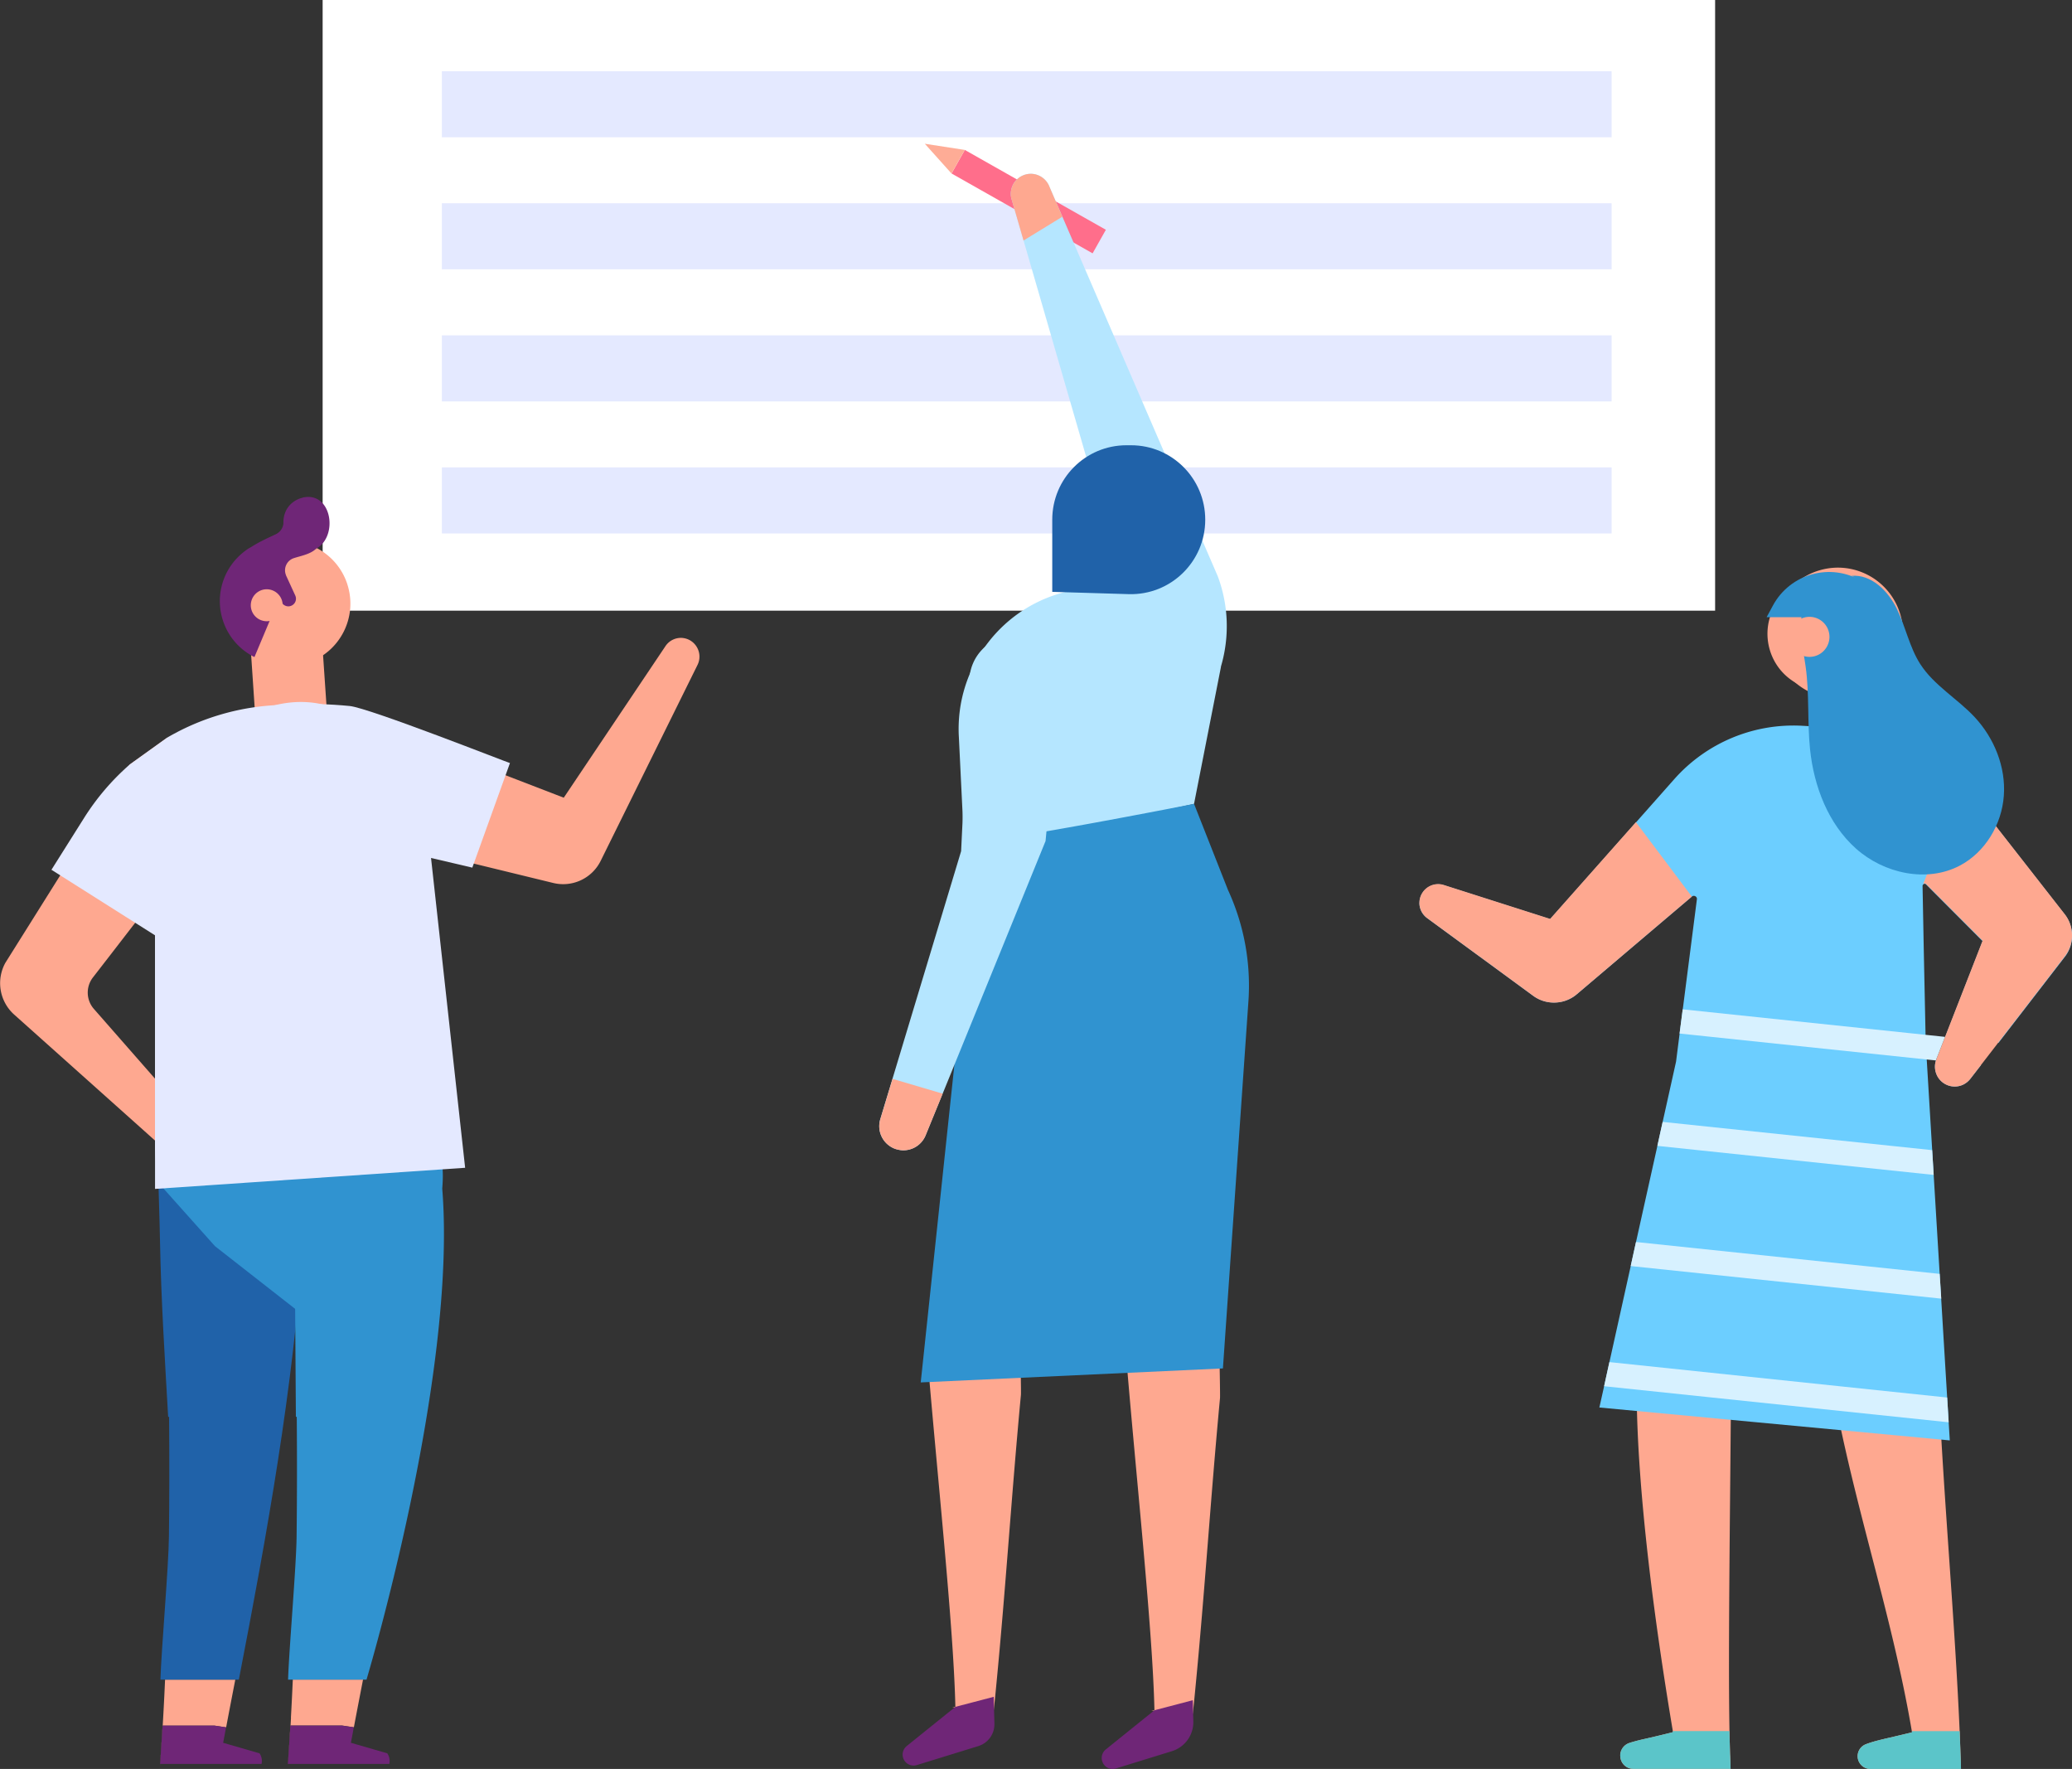 <svg width="321" height="274" fill="none" xmlns="http://www.w3.org/2000/svg"><rect width="100%" height="100%" fill="#333333" stroke="none"/><g clip-path="url(#clip0_341_532)"><path d="M265.711 0H49.984v94.589H265.71V0z" fill="#fff"/><path d="M249.674 11.029H68.454V21.26h181.22V11.029zm0 40.916H68.454v10.232h181.22V51.945zm0 20.452H68.454v10.232h181.22V72.397zm0-40.917H68.454v10.233h181.22V31.48z" fill="#E4E9FF"/><path d="M105.871 98.829a2.87 2.87 0 00-2.799 1.287L87.34 123.558l-30.328-11.691s-1.149 1.655-1.002 2.01l-3.594-3.983-3.704 17.854 37.002 9.019a6.482 6.482 0 007.347-3.431l14.998-30.341c.881-1.777-.244-3.896-2.2-4.166h.012zm-85.763 19.57L6.075 140.775l-5.244 8.357a6.531 6.531 0 001.357 8.014l25.206 22.535a2.879 2.879 0 001.919.748c1.1 0 2.188-.638 2.665-1.777a2.933 2.933 0 00-.49-3.052l-16.942-19.324a3.834 3.834 0 01-.158-4.865l2.762-3.566 18.36-23.785-9.607-9.803-5.782 4.142h-.013zm5.086 148.873a601.405 601.405 0 01-.44 6.728 423.635 423.635 0 00.818-13.835h10.88c-.477 2.463-.954 4.926-1.418 7.389-.6-.086-1.21-.184-1.822-.269h-8.006l-.012-.013zm14.998 4.302c.074.11.135.22.196.343a2.117 2.117 0 00-.196-.331v-.012z" fill="#FEA890"/><path d="M26.05 219.445c-.514-9.019-1.089-18.026-1.26-27.057-.085-4.522-.171-5.845-.244-9.055l23.262-5.343-.33.674-.33 12.695-.135.049c-.012.269-.036.539-.049.796-1.491 22.719-5.635 45.622-9.962 67.961h-12.15c.146-4.669 1.27-17.511 1.32-22.204.073-6.152.073-12.315.024-18.504h-.135l-.012-.012z" fill="#2062A9"/><path d="M45.07 266.059c.11-1.96.207-3.933.293-5.906h10.88c-.477 2.463-.954 4.926-1.419 7.389-.599-.086-1.21-.184-1.821-.27h-8.007a599.036 599.036 0 01-.44 6.728c.196-2.635.38-5.282.526-7.928l-.012-.013zm14.913 5.515c.073.11.134.22.195.343a2.117 2.117 0 00-.195-.331v-.012z" fill="#FEA890"/><path d="M68.515 184.104c.147-1.838.208-4.411-.623-5.109a41.532 41.532 0 00-.6-2.99c-2.273-9.644-4.547-9.951-6.54-6.287-4.877-7.867-2.884 1.814-2.456 6.74a61.54 61.54 0 00-.624 2.39c-.293-.233-.61-.687-.892-.871-.098-.073-.183-.134-.244-.183a3.407 3.407 0 01-.27-.111c-1.148-.502-2.285-.968-3.47-1.36.048.037-1.419-.343-1.541-.355a32.452 32.452 0 00-2.653-.331 43.222 43.222 0 00-3.325-.172c.086 5.625.196 11.274.294 16.935.049 2.39.085 4.792.134 7.181l.135 19.876h.134a933.5 933.5 0 01-.024 18.504c-.05 4.693-1.174 17.535-1.32 22.204h12.15s14.082-46.847 11.735-76.048v-.013z" fill="#3093D0"/><path d="M49.703 96.402l1.014 14.864-11.1.76-.745-11.102 10.83-4.522z" fill="#FEA890"/><path d="M53.822 90.545c1.626 5.086-1.174 10.526-6.259 12.156a9.629 9.629 0 01-5.965-.024 8.363 8.363 0 01-1.442-.625 9.636 9.636 0 01-4.719-5.625 9.67 9.67 0 012.628-10.036 9.389 9.389 0 011.406-1.09h.024a9.681 9.681 0 012.788-1.201 9.572 9.572 0 014.889.049 9.659 9.659 0 016.65 6.384v.012z" fill="#FEA890"/><path d="M46.83 77.102c-1.186.294-2.2 1.128-2.64 2.267a4.083 4.083 0 00-.282 1.557c.012.784-.489 1.495-1.185 1.825-1.296.613-2.616 1.201-3.802 1.973-.11.062-.232.135-.342.197h-.025c-.5.33-.978.698-1.406 1.102A9.663 9.663 0 0034.52 96.06a9.633 9.633 0 004.719 5.625c.06.037.122.061.183.086l3.74-8.909.502.527s.036.061.049.049l.097.11c.33.343.832.466 1.272.294a1.18 1.18 0 00.66-1.605l-1.43-3.112-.061-.197a1.977 1.977 0 011.27-2.475c1.138-.367 2.543-.6 3.436-1.446.073-.061.085-.073.073-.049 3.46-1.973 2.323-8.982-2.2-7.867v.012z" fill="#6F2677"/><path d="M49.03 84.97s-.049.036-.073.048c-.122.209.049 0 .073-.049z" fill="#6F2677"/><path d="M43.676 92.996a2.482 2.482 0 01-1.601 3.112 2.474 2.474 0 01-3.105-1.605 2.482 2.482 0 011.601-3.113 2.474 2.474 0 013.105 1.606z" fill="#FEA890"/><path d="M24.815 183.517l8.495 9.509L46 202.951l5.305-20.942-26.49 1.508z" fill="#3093D0"/><path d="M40.571 272.75a2.03 2.03 0 00-.183-.846 2.169 2.169 0 00-.196-.33l-5.623-1.63c.16-.797.306-1.593.453-2.39-.6-.086-1.21-.184-1.822-.269h-8.007a466.653 466.653 0 01-.39 5.931h15.72a2.7 2.7 0 00.048-.442v-.024zm19.791.012c0-.294-.061-.588-.184-.858a2.16 2.16 0 00-.195-.33l-5.623-1.63c.159-.797.305-1.593.452-2.39-.599-.086-1.21-.184-1.821-.269h-8.007a468.503 468.503 0 01-.391 5.931h15.72c.024-.147.049-.282.049-.429v-.025z" fill="#6F2677"/><path d="M24.02 133.189v44.789l.342 5.832 28.995-26.701-1.002-38.073-27.626 8.43a23.397 23.397 0 00-.697 5.735l-.012-.012z" fill="#E4E9FF"/><path d="M66.73 132.454s-.28-2.978-.28-2.99c-.82-8.725-8.729-19.398-17.811-20.599-10.708-1.422-21.539 8.823-23.922 18.601a23.391 23.391 0 00-.697 5.735v50.952l48.04-3.271-5.33-48.416v-.012z" fill="#E4E9FF"/><path d="M33.127 150.627l11.564-41.456a37.251 37.251 0 00-18.8 5.086l-5.783 4.154a37.627 37.627 0 00-7.09 8.296l-5.048 8.014 25.157 15.918v-.012z" fill="#E4E9FF"/><path d="M79.003 118.19c-.024.061-21.795-8.541-24.827-8.835-3.178-.306-6.307-.417-9.485-.171-2.763 6.237-2.506 11.384-2.506 18.135l8.825 1.888 22.162 5.183 5.831-16.2z" fill="#E4E9FF"/><path d="M287.788 272.015c0 1.09.88 1.985 1.98 1.985h14.033a75.06 75.06 0 00-.073-2.341c-.037-1.115-.086-2.218-.123-3.345 0-.061 0-.11-.012-.172-.733-17.008-2.469-36.051-3.239-52.986-.037-.882-.086-1.752-.11-2.61h-16.723c3.166 19.116 9.437 36.627 12.664 55.596.013.062.013.111.025.172.012 0 .012.012.012.012s-2.274.552-4.205.993c-.66.159-1.943.453-2.97.858a1.977 1.977 0 00-1.259 1.838zm-36.77-.074c0 1.14.905 2.047 2.041 2.047h15.048c-.024-.785-.037-1.569-.085-2.341-.025-1.017-.062-2.132-.086-3.345v-.172c-.232-12.916.134-36.1.257-55.596h-8.814c.037.184.061.392.086.588-.025-.208-.074-.392-.098-.588h-5.77c-.281 10.354 1.064 28.784 5.562 55.596.012.061.012.11.025.172 0 0-2.25.563-4.205 1.005-.55.122-1.651.367-2.604.686a2.053 2.053 0 00-1.357 1.936v.012z" fill="#FEA890"/><path d="M287.788 272.015c0 1.09.88 1.985 1.98 1.985h14.033a75.06 75.06 0 00-.073-2.341c-.037-1.115-.086-2.217-.123-3.345 0-.061 0-.11-.012-.171h-7.408s.013.11.025.171c.012 0 .012.012.012.012s-2.274.552-4.205.993c-.66.159-1.944.453-2.97.858a1.977 1.977 0 00-1.259 1.838zm-36.77-.074c0 1.14.905 2.047 2.041 2.047h15.048c-.024-.784-.037-1.569-.085-2.341-.025-1.017-.062-2.132-.086-3.345v-.172h-8.789s.012.111.024.172c0 0-2.249.564-4.205 1.005-.55.122-1.65.367-2.603.686a2.053 2.053 0 00-1.357 1.936l.012.012z" fill="#5BC5C9"/><path d="M302.835 168.297c.893 0 1.785-.392 2.421-1.201l1.638-2.108-6.968-.735a3.05 3.05 0 00.098 2.181 3.052 3.052 0 002.823 1.863h-.012z" fill="#6CCEFF"/><path d="M219.896 139.843c0 .894.416 1.777 1.186 2.353l16.441 12.045a5.384 5.384 0 003.361 1.042 5.292 5.292 0 002.629-.735c.269-.147.513-.331.757-.54l17.835-15.133c.33-.282.844 0 .783.416l-2.189 17.046-.489 3.762-.55 4.338-2.078 9.349-.819 3.726-3.312 14.888-.819 3.725-3.301 14.877-.819 3.725-.733 3.284 54.286 5.098-.171-2.782-.232-3.835-.929-15.318-.233-3.835-.929-15.33-.232-3.823v-.062l-.843-13.982-.184-3.088v-.735l-.281-13.43-.183-9.656c0-.098.037-.172.098-.233.122-.123.318-.147.452 0l8.752 8.774-5.806 14.876 8.276.87 10.28-13.32a5.33 5.33 0 00-.012-6.544L304.73 122.27c-.22-.281-.452-.563-.685-.833a24.657 24.657 0 00-17.358-8.602l-7.481-.417a24.665 24.665 0 00-19.815 8.259l-5.94 6.703-13.288 14.987-16.478-5.257a2.896 2.896 0 00-3.361 1.275c-.281.465-.416.98-.416 1.495l-.012-.037z" fill="#6CCEFF"/><path d="M219.896 139.843c0 .894.416 1.777 1.186 2.353l16.441 12.045c2.029 1.495 4.828 1.385 6.747-.232l17.835-15.134-8.667-11.531-13.287 14.986-16.478-5.257a2.896 2.896 0 00-3.361 1.275c-.282.466-.416.98-.416 1.495zm80.079 24.263a3.128 3.128 0 00.037 2.328 3.052 3.052 0 002.823 1.863c.893 0 1.785-.392 2.421-1.201l14.632-18.957a5.328 5.328 0 00-.013-6.544l-15.157-19.386c-.22-.282-.453-.563-.685-.833l-6.087 15.55a.337.337 0 01.452 0l8.752 8.774-7.175 18.381v.025zM275.038 100.9c1.565 5.367 7.176 8.443 12.53 6.862 5.354-1.569 8.422-7.193 6.845-12.56-1.565-5.368-7.175-8.444-12.529-6.863-5.355 1.569-8.423 7.193-6.846 12.561z" fill="#FEA890"/><path d="M274.891 93.976c-2.31 4.24-.758 9.571 3.484 11.887a8.695 8.695 0 005.305 1.004 8.69 8.69 0 006.54-4.485c2.323-4.252.758-9.57-3.471-11.886a6.21 6.21 0 00-.502-.245 8.72 8.72 0 00-11.368 3.737l.012-.012z" fill="#FEA890"/><path d="M284.939 88.486c.819.392 1.773.698 2.751.98.244.356.599.674 1.076.944.305.172.623.282.916.343l2.005 3.946c1.65 2.598 1.883 6.004.293 8.896a8.735 8.735 0 01-5.684 4.326c-.562.196-.489 1.74-1.075 1.814l1.772-13.112-2.212-7.328c-.074-.306.317.894.317.576.074.037-.244-1.434-.171-1.385h.012z" fill="#FEA890"/><path d="M273.706 95.594h6.295v2.536c0 5.478 4.168 10.048 9.596 10.538l4.254.393-4.181-18.308-1.21-.735c-4.841-2.917-11.124-1.189-13.801 3.786l-.966 1.79h.013z" fill="#3093D0"/><path d="M286.822 89.197c3.08-.282 5.696 2.328 7.053 5.122 1.357 2.782 1.944 5.931 3.618 8.541 2.127 3.309 5.746 5.343 8.435 8.223 3.031 3.259 4.841 7.732 4.511 12.18-.318 4.449-2.885 8.75-6.834 10.821-5.109 2.683-11.747 1.213-16.062-2.635-4.315-3.848-6.527-9.632-7.126-15.391-.44-4.264-.086-8.59-.685-12.83-.403-2.929-1.259-5.955-.379-8.786 1.455-4.681 8.153-6.666 11.906-3.517l-4.449-1.715.012-.013z" fill="#3093D0"/><path d="M277.617 97.162a3.098 3.098 0 001.235 4.203 3.083 3.083 0 004.193-1.238 3.095 3.095 0 00-1.235-4.203 3.083 3.083 0 00-4.193 1.238z" fill="#FEA890"/><path d="M300.5 197.314l-47.049-4.938-.819 3.725 48.113 5.049-.245-3.836zm-.929-15.329l-42.808-4.498.819-3.713 41.757 4.375.232 3.836zm-39.361-21.898l38.274 4.019 1.43.147s.036-.098.049-.147l1.369-3.505-3.056-.318-37.589-3.946-.489 3.762.012-.012zm41.452 56.38l-52.331-5.489-.819 3.737 53.382 5.588-.232-3.836z" fill="#D7F1FF"/><path d="M171.325 35.592l-21.853-12.37-2.056 3.65 21.853 12.369 2.056-3.65z" fill="#FF6E8B"/><path d="M189.153 103.301l-4.169 21.212-35.547 7.855-.88-18.075c-.684-10.943 6.809-20.71 17.541-22.841l7.726-1.532-15.255-52.68-1.907-6.58a3.115 3.115 0 013.019-3.75 3.12 3.12 0 012.909 2.022l1.993 4.62 24.081 55.718a22.075 22.075 0 01.477 14.007l.012.024z" fill="#B5E6FF"/><path d="M163.018 91.672V80.498c0-6.372 5.146-11.531 11.503-11.531h.697c6.356 0 11.502 5.159 11.502 11.53 0 6.508-5.354 11.716-11.845 11.532l-11.857-.356z" fill="#2062A9"/><path d="M152.505 204.642a44.7 44.7 0 00-4.046-.527c.123.037-.085.061-.452.086a31.556 31.556 0 01-4.498 3.872c1.515 18.92 4.217 43.453 4.498 56.295v.025s-.183.049-.477.11h1.626a12.362 12.362 0 014.792.429l.073-.65c.11-1.004.208-2.021.306-3.051 1.503-15.489 2.383-29.716 3.838-45.18.037-.417-.061-5.392-.159-10.208-1.821-.453-3.643-.87-5.488-1.189l-.013-.012z" fill="#FEA890"/><path d="M148.007 264.38l-7.53 6.066a1.692 1.692 0 00-.513 1.961 1.689 1.689 0 002.066.992l9.534-2.941a3.543 3.543 0 002.494-3.48l-.11-4.154-5.941 1.556z" fill="#6F2677"/><path d="M183.346 205.157a44.347 44.347 0 00-4.046-.527c.123.037-.085.061-.452.086a31.62 31.62 0 01-4.498 3.872c1.515 18.92 4.217 43.453 4.498 56.295v.024s-.183.049-.477.111h1.626a12.324 12.324 0 014.792.429l.073-.65c.11-1.005.208-2.022.306-3.051 1.503-15.489 2.383-29.716 3.838-45.181.037-.416-.061-5.391-.159-10.207-1.821-.454-3.643-.87-5.488-1.189l-.013-.012z" fill="#FEA890"/><path d="M178.848 264.907l-7.53 6.066a1.692 1.692 0 00-.513 1.961 1.689 1.689 0 002.066.992l8.691-2.683a4.712 4.712 0 003.312-4.62l-.085-3.272-5.941 1.556z" fill="#6F2677"/><path d="M151.528 130.273c4.144 0 33.457-5.76 33.457-5.76l5.256 13.333a35.377 35.377 0 013.166 17.29l-3.949 56.822-46.817 2.169 8.887-83.842v-.012z" fill="#3093D0"/><path d="M138.864 178.002c.366.11.733.172 1.1.172a3.726 3.726 0 003.435-2.316l2.64-6.458 15.94-39.127 2.286-24.08c.428-4.558-3.496-8.32-8.019-7.67a7.06 7.06 0 00-4.229 2.242 7.084 7.084 0 00-1.834 4.424l-1.284 26.652-10.634 35.255-1.895 6.262a3.735 3.735 0 002.481 4.644h.013z" fill="#B5E6FF"/><path d="M138.864 178.002c.366.111.733.172 1.1.172a3.726 3.726 0 003.435-2.316l2.64-6.458-7.762-2.292-1.895 6.262a3.735 3.735 0 002.482 4.644v-.012zm25.731-144.438l-6.026 3.688-1.907-6.58a3.115 3.115 0 013.019-3.75c1.259 0 2.445.785 2.909 2.022l1.993 4.62h.012z" fill="#FEA890"/><path d="M147.408 26.873l-4.132-4.607 6.186.955-2.054 3.652z" fill="#FEAC96"/></g><defs><clipPath id="clip0_341_532"><path fill="#fff" d="M0 0h321v274H0z"/></clipPath></defs></svg>